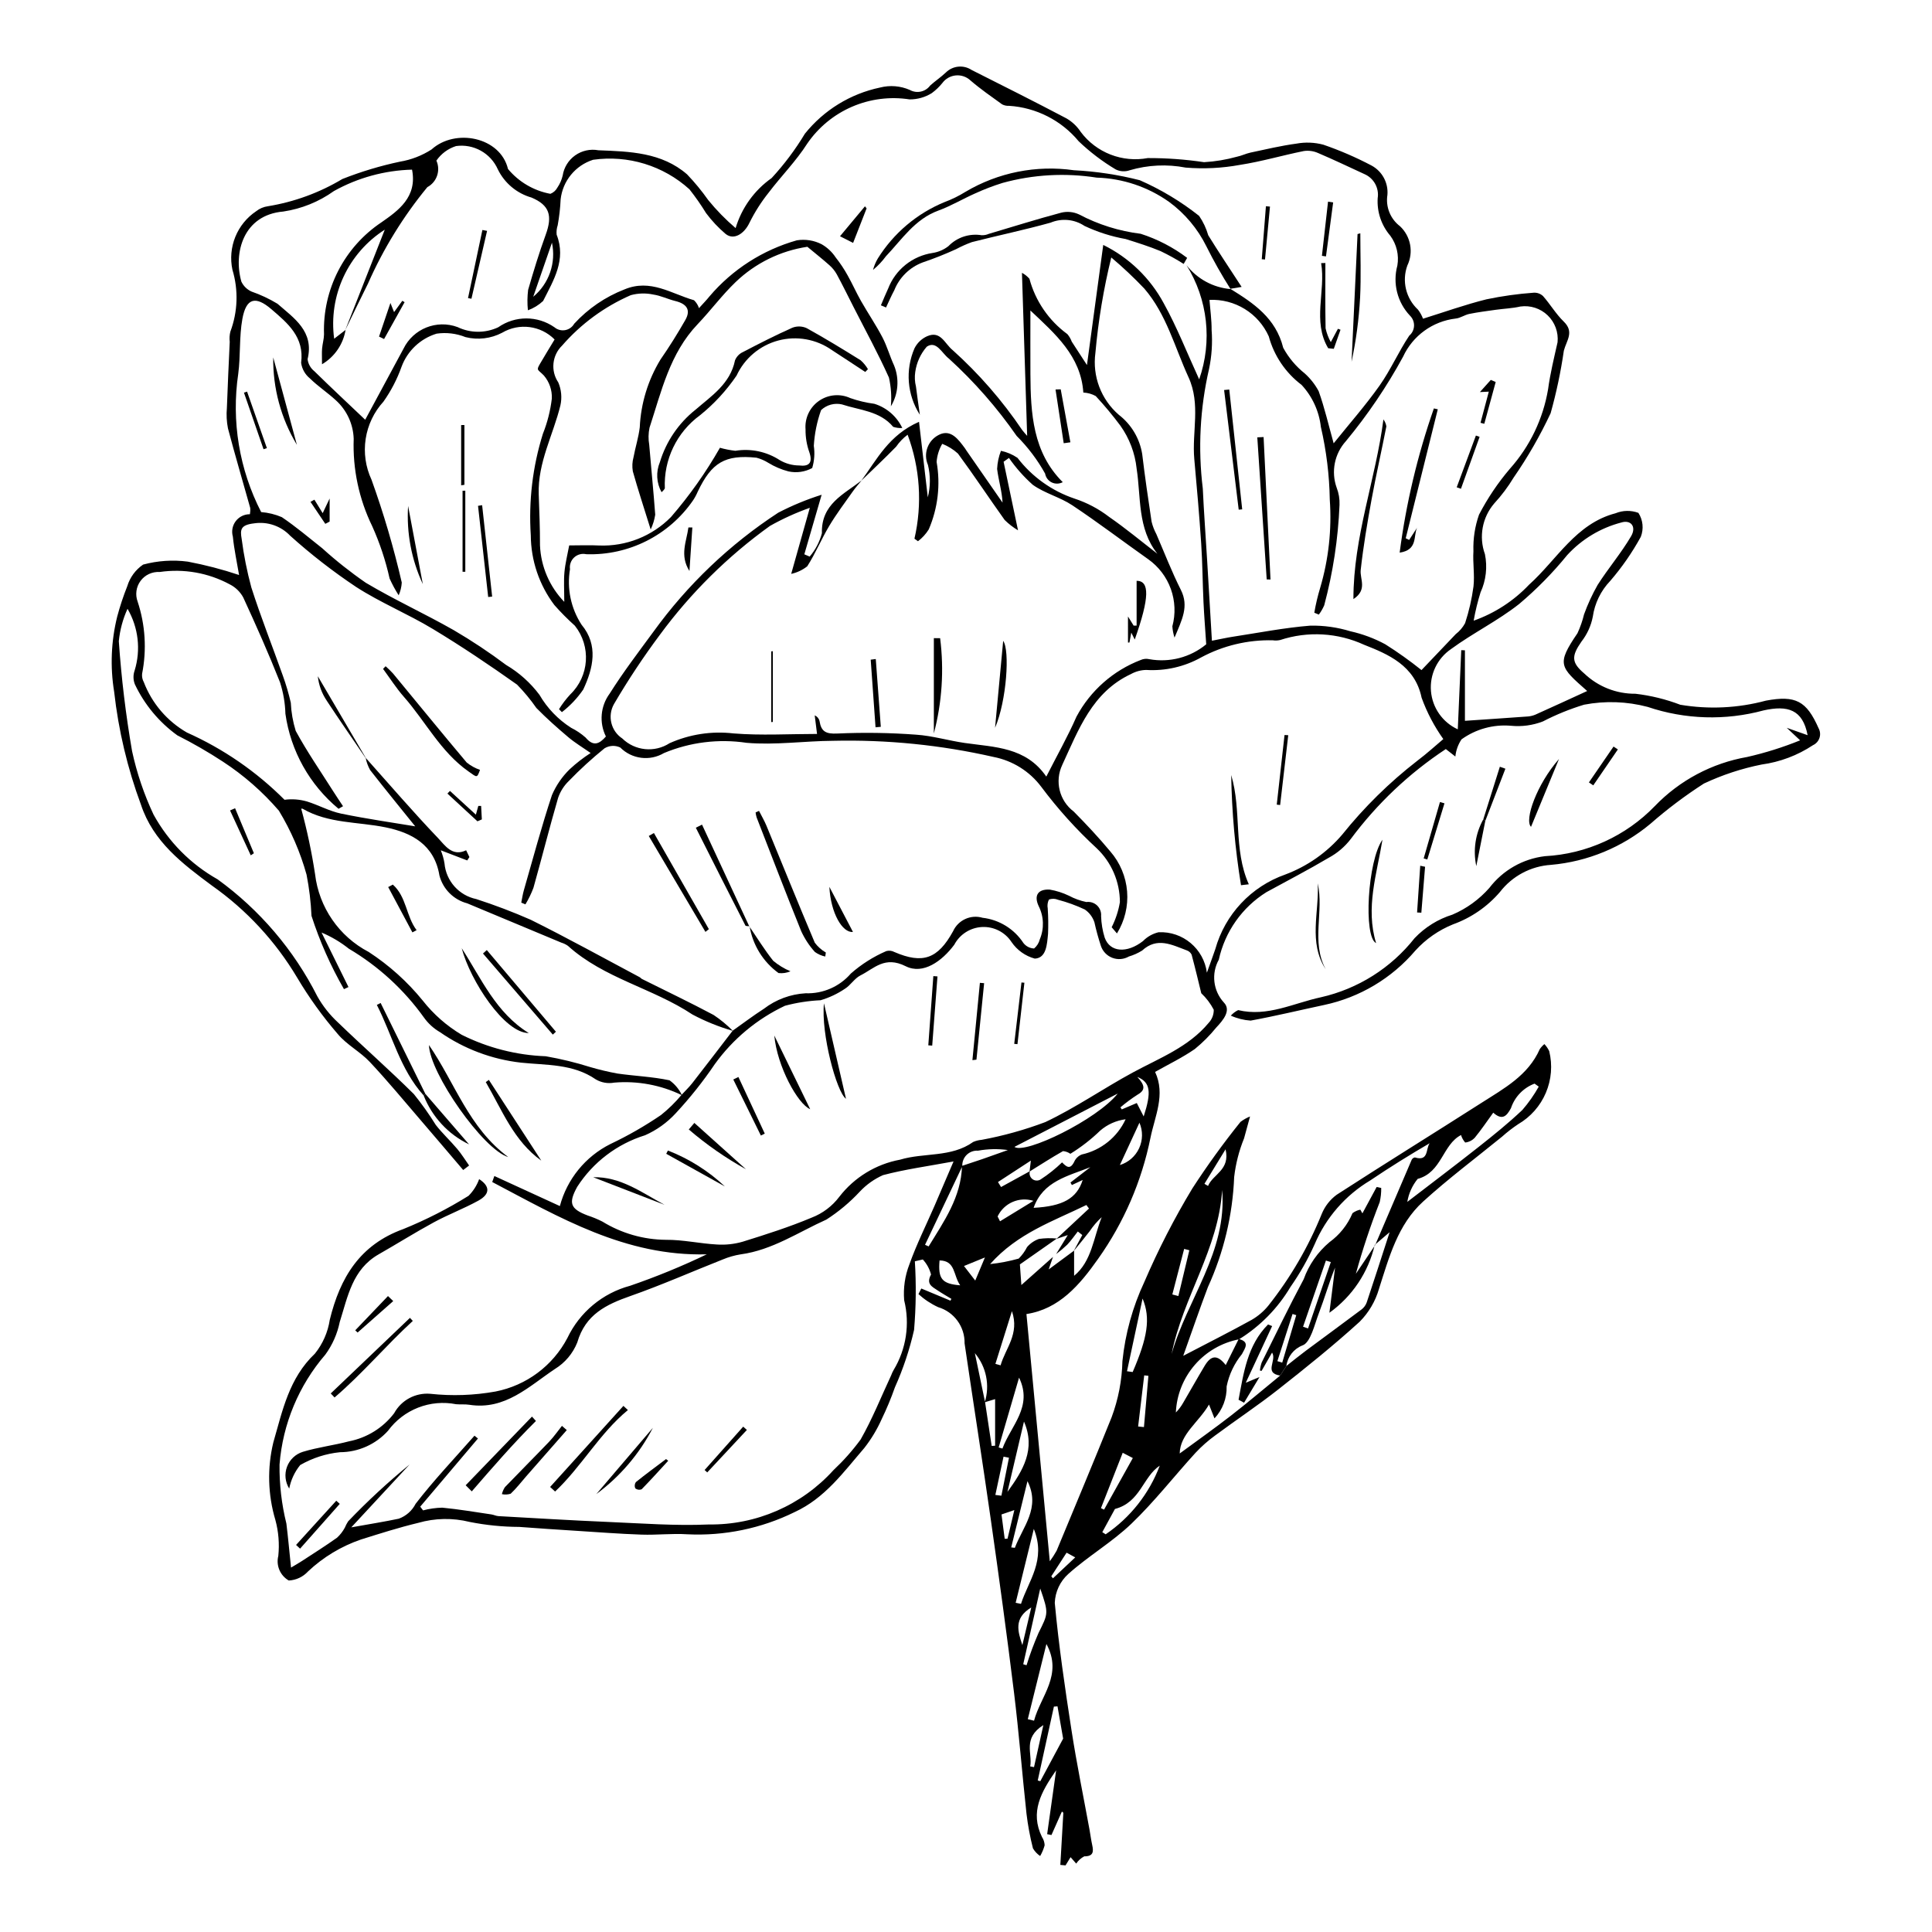 <?xml version="1.0" encoding="UTF-8"?>
<!-- The Best Svg Icon site in the world: iconSvg.co, Visit us! https://iconsvg.co -->
<svg fill="#000000" width="800px" height="800px" version="1.1" viewBox="144 144 512 512" xmlns="http://www.w3.org/2000/svg">
 <g>
  <path d="m324.71 434.24c-5.566-2.699-11.754-3.852-17.918-3.336-1.68 0.316-3.422 0.016-4.898-0.852-6.059-4.18-13.094-3.731-19.832-4.441-7.707-0.871-15.078-3.644-21.449-8.07-1.684-0.977-3.137-2.301-4.266-3.887-5.293-7.394-12.07-13.605-19.898-18.234-2.203-1.754-4.637-3.195-7.234-4.285l7.133 14.441-1.195 0.559c-3.535-6.16-6.422-12.668-8.605-19.426-0.164-3.672-0.605-7.324-1.312-10.93-1.66-5.957-4.129-11.66-7.336-16.949-4.309-5-9.297-9.367-14.82-12.98-3.898-2.551-7.934-4.879-12.09-6.977-4.832-3.488-8.703-8.141-11.25-13.527-0.465-1.176-0.484-2.481-0.059-3.668 1.68-5.473 0.996-11.395-1.887-16.34-1.238 2.711-2.019 5.613-2.309 8.582 0.672 9.77 1.844 19.5 3.516 29.148 1.254 5.797 3.164 11.434 5.688 16.805 3.949 7.191 9.832 13.137 16.984 17.164 11.152 8.086 20.211 18.719 26.426 31.008 1.445 2.57 3.285 4.898 5.453 6.902 6.629 6.41 13.574 12.496 20.121 18.992 2.106 2.606 4.051 5.34 5.816 8.184 1.746 2.242 3.859 4.191 5.695 6.371 1.152 1.367 2.098 2.91 3.133 4.375l-1.566 1.195c-3.68-4.312-7.34-8.641-11.039-12.938-4.535-5.269-8.961-10.641-13.715-15.707-2.547-2.715-6.094-4.531-8.461-7.363-4.031-4.668-7.644-9.684-10.793-14.988-5.719-9.609-13.402-17.91-22.543-24.352-7.856-5.824-15.605-11.656-18.844-21.465-3.574-9.648-5.961-19.699-7.106-29.926-1.086-6.633-0.809-13.414 0.812-19.934 0.73-2.734 1.621-5.422 2.668-8.051 0.703-2.328 2.184-4.348 4.195-5.719 3.859-1.035 7.883-1.305 11.84-0.785 4.606 0.871 9.148 2.055 13.59 3.543-0.566-3.394-1.309-6.754-1.645-10.152h0.004c-0.414-1.414-0.133-2.938 0.754-4.113 0.891-1.176 2.285-1.855 3.758-1.84 0.105-0.555 0.133-1.117 0.078-1.68-1.961-7.031-4.039-14.031-5.898-21.086-0.352-1.785-0.445-3.613-0.281-5.426 0.199-5.832 0.492-11.66 0.754-17.492v0.004c-0.105-0.906-0.051-1.824 0.168-2.711 1.973-5.262 2.168-11.027 0.543-16.41-0.617-2.914-0.348-5.945 0.77-8.707 1.121-2.762 3.043-5.125 5.516-6.785 0.902-0.719 1.984-1.176 3.129-1.328 6.969-1.137 13.66-3.586 19.719-7.215 4.953-1.957 10.062-3.496 15.273-4.598 2.973-0.496 5.812-1.594 8.352-3.223 6.305-5.699 18.223-3.324 20.27 5.148l-0.004 0.004c2.859 3.445 6.836 5.777 11.238 6.594 0.801-0.312 1.465-0.902 1.863-1.664 0.656-0.961 1.129-2.035 1.395-3.168 0.336-2.16 1.531-4.094 3.316-5.359 1.785-1.262 4.008-1.75 6.156-1.348 8.289 0.32 16.77 0.535 23.508 6.394v0.004c2.031 2.121 3.898 4.394 5.59 6.797 2.191 2.691 4.621 5.176 7.262 7.43 1.605-5.363 4.965-10.031 9.539-13.258 3.332-3.609 6.285-7.547 8.816-11.754 5.027-6.266 12.07-10.594 19.934-12.242 2.621-0.672 5.394-0.445 7.875 0.641 1.828 1.02 4.129 0.527 5.375-1.152 1.34-1.219 2.871-2.234 4.184-3.481 1.832-1.801 4.672-2.078 6.812-0.664 8.402 4.234 16.816 8.445 25.141 12.836 1.535 0.891 2.84 2.133 3.809 3.621 2.019 2.684 4.75 4.754 7.883 5.969 3.133 1.219 6.543 1.539 9.844 0.926 4.996-0.016 9.984 0.348 14.926 1.086 2.941-0.168 5.856-0.652 8.695-1.441 1.234-0.246 2.398-0.844 3.633-1.105 4.039-0.859 8.074-1.82 12.16-2.371h-0.004c2.367-0.434 4.797-0.336 7.121 0.281 4.391 1.512 8.66 3.356 12.766 5.519 2.832 1.523 4.488 4.578 4.223 7.781-0.508 3.176 0.777 6.375 3.34 8.316 2.848 2.676 3.633 6.887 1.941 10.406-1.496 4.109-0.387 8.715 2.816 11.691 0.562 0.73 1.016 1.543 1.34 2.406 5.66-1.762 11.188-3.746 16.859-5.152v0.004c4.106-0.859 8.266-1.441 12.453-1.742 0.914-0.062 1.816 0.258 2.484 0.883 1.922 2.18 3.426 4.762 5.496 6.766 2.867 2.777 0.711 5.031 0.023 7.723v0.004c-0.809 5.59-1.98 11.125-3.504 16.57-2.785 5.945-6.066 11.652-9.805 17.055-1.48 2.449-3.199 4.742-5.137 6.844-3.184 3.711-4.125 8.848-2.465 13.445 0.695 3.41 0.289 6.957-1.164 10.121-0.766 2.461-1.375 4.965-1.824 7.504 5.578-1.973 10.609-5.238 14.68-9.531 7.383-6.621 12.391-16.188 22.914-18.934 1.938-0.793 4.098-0.832 6.062-0.109 1.223 1.895 1.457 4.266 0.633 6.363-2.285 4.168-5 8.082-8.102 11.68-2.492 2.602-4.106 5.922-4.617 9.492-0.465 2.398-1.496 4.656-3.004 6.582-2.68 3.863-2.68 5.531 0.719 8.43h0.004c3.652 3.5 8.527 5.434 13.586 5.391 4.066 0.473 8.059 1.453 11.883 2.914 7.555 1.273 15.297 0.902 22.695-1.09 7.883-1.461 10.754 0.066 13.957 7.316v-0.004c0.43 0.789 0.516 1.719 0.234 2.57-0.281 0.852-0.906 1.547-1.719 1.922-4.098 2.715-8.758 4.469-13.629 5.133-5.277 1.055-10.406 2.746-15.277 5.035-4.977 3.199-9.711 6.758-14.16 10.656-7.465 6.234-16.66 10.035-26.348 10.891-5.336 0.336-10.27 2.953-13.535 7.184-3.336 3.891-7.629 6.848-12.449 8.586-3.805 1.539-7.215 3.918-9.977 6.953-6.242 7.34-14.738 12.406-24.164 14.41-6.496 1.383-12.957 2.949-19.488 4.144-1.816-0.125-3.598-0.57-5.258-1.316 0.551-0.605 1.211-1.105 1.949-1.465 7.801 1.863 14.676-1.855 21.941-3.406 9.82-2.223 18.582-7.754 24.816-15.66 2.754-2.898 6.207-5.047 10.027-6.234 3.746-1.602 7.086-4.019 9.781-7.078 3.57-4.68 8.879-7.715 14.727-8.414 11.035-0.582 21.441-5.32 29.125-13.27 6.57-6.828 15.148-11.391 24.484-13.02 4.785-1.09 9.477-2.562 14.027-4.41l-3.547-3.32 5.531 1.957c-1.297-6.82-5.281-7.992-11.676-6.566-10.105 2.742-20.801 2.418-30.719-0.934-5.5-1.453-11.258-1.652-16.844-0.582-3.758 1.141-7.406 2.625-10.898 4.43-2.703 1.047-5.613 1.441-8.496 1.152-4.652-0.398-9.297 0.879-13.09 3.606-0.902 1.359-1.465 2.922-1.629 4.547l-2.527-1.977c-9.711 6.41-18.23 14.469-25.172 23.809-1.57 2.055-3.559 3.754-5.832 4.984-5.418 3.211-11.02 6.106-16.543 9.133-6.441 4.023-10.988 10.477-12.617 17.895-2.039 3.676-1.496 8.246 1.344 11.344 2.031 2.094-0.227 4.734-2.019 6.633-1.691 2.086-3.594 3.996-5.676 5.695-3.316 2.297-6.992 4.066-10.531 6.066 2.82 6.019-0.07 11.77-1.227 17.477-2.332 11.527-7.051 22.441-13.855 32.035-4.91 6.965-10.332 13.332-19.012 14.656 2.031 21.535 4.055 42.945 6.188 65.527l-0.004-0.004c0.664-0.891 1.27-1.828 1.812-2.797 4.883-11.773 9.816-23.527 14.57-35.355 1.781-4.769 2.754-9.805 2.871-14.898 0.742-7.277 2.711-14.383 5.82-21.008 3.672-8.539 7.922-16.82 12.727-24.781 3.945-6.078 8.195-11.953 12.734-17.602 0.777-0.594 1.629-1.078 2.539-1.441-0.688 2.512-1.133 4.144-1.578 5.773v0.004c-1.336 3.281-2.219 6.727-2.629 10.25-0.398 10.086-2.766 20-6.957 29.184-2.211 5.824-4.219 11.727-6.543 18.219 6.695-3.496 12.488-6.41 18.164-9.547h-0.004c1.676-0.973 3.16-2.238 4.383-3.738 5.867-7.402 10.641-15.602 14.18-24.359 0.828-2.016 2.199-3.766 3.957-5.051 12.715-8.234 25.609-16.195 38.375-24.355 5.965-3.812 12.352-7.246 15.434-14.234v0.004c0.344-0.5 0.758-0.949 1.223-1.332 0.523 0.551 0.957 1.184 1.281 1.871 0.902 3.68 0.59 7.551-0.891 11.035-1.48 3.488-4.051 6.402-7.324 8.309-1.504 1-2.938 2.109-4.285 3.316-7.004 5.699-14.25 11.133-20.922 17.199-6.734 6.125-9.012 14.77-11.703 23.152h0.004c-0.949 3.277-2.707 6.266-5.109 8.688-6.945 6.32-14.293 12.215-21.68 18.027-5.391 4.238-11.125 8.039-16.633 12.129-1.879 1.363-3.621 2.902-5.203 4.598-5.684 6.234-10.898 12.945-16.969 18.766-5.125 4.914-11.434 8.574-16.734 13.332-2.184 1.961-3.477 4.731-3.586 7.664 1.051 11.301 2.699 22.559 4.438 33.785 1.359 8.793 3.16 17.516 4.762 26.27 0.25 1.363 0.414 2.742 0.715 4.09 0.406 1.816 0.305 3.035-2.102 3.023-0.859 0.453-1.594 1.113-2.137 1.922l-1.488-1.703-1.336 2.18-1.379-0.129 0.797-13.82-0.383-0.316-2.766 6.219-1.141-0.234c0.766-5.434 1.527-10.871 2.379-16.918-4 5.762-6.984 11.074-3.742 17.688 0.43 0.648 0.668 1.402 0.699 2.18-0.273 0.992-0.672 1.949-1.188 2.844-0.781-0.523-1.434-1.219-1.91-2.031-0.766-3.008-1.336-6.062-1.707-9.141-1.164-10.688-1.996-21.414-3.305-32.082-1.879-15.301-3.977-30.574-6.148-45.836-2.223-15.605-4.672-31.18-6.961-46.777v0.004c0.09-4.41-2.777-8.336-7.008-9.594-1.902-0.875-3.66-2.043-5.211-3.457l0.75-1.484 7.734 3.227 0.242-0.484c-1.223-0.742-2.473-1.445-3.656-2.242-1.461-0.98-3.121-1.684-1.738-4.203v0.004c-0.383-1.492-1.133-2.863-2.18-3.996l-2.109 0.484v-0.004c0.375 6.059 0.305 12.133-0.207 18.18-1.184 5.223-2.883 10.32-5.074 15.211-1.016 2.894-2.199 5.731-3.535 8.492-1.215 2.715-2.758 5.273-4.594 7.613-5.481 6.356-10.414 13.285-18.473 16.977h0.004c-8.832 4.34-18.621 6.359-28.449 5.875-4.012-0.266-8.07 0.23-12.098 0.09-5.816-0.199-11.621-0.648-17.434-1.02-5.012-0.32-10.02-0.641-15.027-1.027l0.004 0.004c-4.394-0.02-8.777-0.461-13.086-1.316-4.496-1.121-9.211-1.035-13.668 0.25-5.106 1.223-10.125 2.828-15.141 4.402l0.004-0.004c-5.238 1.793-10.027 4.684-14.055 8.48-1.316 1.438-3.148 2.297-5.094 2.391-2.281-1.309-3.414-3.977-2.769-6.527 0.324-3.188 0.066-6.406-0.773-9.496-2-6.695-2.188-13.801-0.543-20.59 2.461-8.512 4.152-16.984 11.016-23.512h0.004c2.078-2.59 3.438-5.684 3.934-8.969 2.734-11.148 7.938-19.875 19.508-24.047h-0.004c6-2.438 11.781-5.383 17.277-8.809 1.246-1.25 2.203-2.758 2.805-4.418 2.867 1.852 2.996 3.934-0.203 5.699-3.82 2.109-7.949 3.656-11.789 5.738-4.961 2.688-9.742 5.699-14.645 8.496-6.969 3.981-8.172 11.184-10.312 17.941-0.637 3.113-1.934 6.055-3.805 8.621-7.043 8.168-11.297 18.367-12.145 29.117-0.066 5.281 0.547 10.547 1.816 15.672 0.453 3.691 0.785 7.398 1.23 11.66 1.051-0.629 1.984-1.152 2.879-1.734 3.117-2.035 6.269-4.023 9.305-6.18v0.004c0.828-0.762 1.527-1.656 2.059-2.644 0.25-0.59 0.543-1.156 0.887-1.695 5.117-5.352 10.555-10.383 16.289-15.07l-15.453 16.66c4.941-0.887 8.789-1.492 12.59-2.297 1.934-0.703 3.527-2.113 4.461-3.949 4.844-6.289 10.348-12.07 15.598-18.047l0.918 0.746-15.297 18.059 0.754 0.988v0.004c1.664-0.445 3.375-0.688 5.094-0.723 4.356 0.414 8.68 1.156 13.012 1.793 0.633 0.094 1.242 0.414 1.871 0.449 9.719 0.543 19.441 1.137 29.164 1.547 8.84 0.371 17.715 1.059 26.531 0.668l0.004-0.004c12.582 0.184 24.637-5.062 33.078-14.395 2.644-2.481 5.055-5.195 7.199-8.117 3.102-5.441 5.438-11.316 8.094-17.012 0.176-0.488 0.395-0.957 0.652-1.406 3.348-5.551 4.352-12.203 2.793-18.492-0.266-3.227 0.207-6.473 1.379-9.488 1.898-5.324 4.445-10.414 6.703-15.613 1.539-3.543 3.043-7.098 5.004-11.68-6.824 1.266-12.855 2.082-18.691 3.625-2.316 1.027-4.402 2.512-6.137 4.359-2.629 2.832-5.606 5.324-8.859 7.414-7.426 3.336-14.34 8.082-22.688 9.219v-0.004c-1.641 0.262-3.242 0.719-4.777 1.359-8.145 3.215-16.168 6.769-24.422 9.668-6.488 2.277-11.98 4.898-14.141 12.324v0.004c-1.168 2.922-3.246 5.387-5.93 7.035-6.891 4.598-13.184 10.965-22.676 9.48-1.148-0.18-2.344-0.039-3.508-0.148h-0.004c-3.363-0.66-6.848-0.352-10.043 0.898-3.195 1.246-5.969 3.375-7.996 6.141-3.246 3.602-7.863 5.664-12.711 5.68-3.719 0.371-7.316 1.531-10.555 3.398-1.473 1.809-2.473 3.953-2.914 6.242-1.078-1.727-1.297-3.856-0.59-5.766 0.711-1.91 2.266-3.379 4.215-3.981 3.992-1.211 8.191-1.715 12.23-2.781 4.758-0.934 9.008-3.578 11.945-7.434 1.887-3.465 5.641-5.488 9.574-5.16 5.769 0.625 11.602 0.422 17.312-0.605 8.16-1.602 15.152-6.809 19.023-14.164 3.246-6.832 9.324-11.902 16.633-13.859 6.926-2.379 13.707-5.16 20.309-8.332-21.562 0.578-39.027-9.777-56.852-19.164l0.566-1.59 17.355 7.965 0.004 0.004c1.898-7.141 6.769-13.121 13.375-16.434 4.668-2.211 9.152-4.781 13.418-7.691 2-1.594 3.828-3.387 5.461-5.352 0.945-1.031 1.973-2 2.832-3.098 3.602-4.613 7.148-9.27 10.715-13.91 2.75-1.945 5.441-3.988 8.273-5.809 3.191-2.445 7.047-3.875 11.059-4.102 4.582 0.164 8.988-1.758 11.98-5.227 2.801-2.465 5.977-4.477 9.402-5.953 0.719-0.195 1.48-0.109 2.133 0.246 7.484 3.223 11.512 1.871 15.57-5.531 1.359-2.957 4.684-4.465 7.801-3.543 4.426 0.512 8.391 2.961 10.828 6.688 0.684 0.879 1.719 1.41 2.828 1.453 0.75-0.625 1.277-1.473 1.512-2.422 1.203-2.848 1.09-6.082-0.312-8.84-1.289-2.801-0.176-4.519 2.961-4.344h-0.004c1.754 0.301 3.457 0.844 5.059 1.613 1.453 0.777 3.012 1.344 4.629 1.68 1.039-0.145 2.09 0.191 2.852 0.914 0.762 0.727 1.152 1.758 1.059 2.809 0.059 1.938 0.379 3.856 0.953 5.707 1.398 3.926 5.902 4.219 10.152 0.918 1.125-1.156 2.559-1.965 4.125-2.34 6.41-0.305 11.98 4.356 12.809 10.719 0.91-2.543 1.59-4.375 2.223-6.227v-0.004c2.586-9.227 9.512-16.613 18.559-19.789 5.84-2.188 11.031-5.828 15.078-10.574 5.828-7.269 12.496-13.824 19.859-19.535 2.633-1.98 5.07-4.215 6.934-5.781-2.402-3.375-4.34-7.062-5.754-10.961-1.77-8.578-8.969-11.559-15.199-14.016v0.004c-6.996-3.227-14.957-3.684-22.277-1.281-0.637 0.148-1.297 0.176-1.941 0.078-6.621-0.164-13.176 1.398-19.008 4.535-4.438 2.481-9.496 3.633-14.57 3.32-1.406 0.027-2.781 0.402-4.012 1.082-10.312 4.812-13.891 14.727-18.23 24.098h0.004c-2.047 4.316-0.773 9.477 3.043 12.348 3.371 3.406 6.656 6.918 9.719 10.602 2.562 2.961 4.113 6.66 4.426 10.566 0.312 3.902-0.629 7.801-2.691 11.133l-1.398-1.645c1.059-2.094 1.793-4.336 2.18-6.648-0.008-5.402-2.231-10.566-6.152-14.281-5.383-4.961-10.297-10.41-14.68-16.273-3.082-4.117-7.582-6.938-12.629-7.922-13.953-3.18-28.246-4.617-42.555-4.285-7.644 0.055-15.352 1.188-22.918 0.535h0.004c-7.414-1.109-14.988-0.172-21.902 2.715-3.742 2.215-8.512 1.609-11.578-1.473-1.34-0.637-2.91-0.555-4.176 0.219-3.324 2.691-6.481 5.578-9.453 8.652-1.293 1.246-2.269 2.789-2.848 4.492-2.297 7.914-4.305 15.91-6.535 23.84-0.574 1.516-1.281 2.981-2.121 4.367l-1.102-0.465c0.227-1.094 0.379-2.203 0.688-3.273 2.426-8.422 4.688-16.902 7.441-25.215v0.004c1.102-2.574 2.703-4.906 4.707-6.859 1.719-1.598 3.574-3.035 5.547-4.305-2.164-1.516-4.168-2.711-5.922-4.195-2.914-2.465-5.781-5.008-8.453-7.734-1.531-2.203-3.246-4.277-5.125-6.195-7.277-5.156-14.691-10.148-22.328-14.754-6.609-3.988-13.855-6.953-20.328-11.133-6.141-4.098-11.977-8.629-17.465-13.566-2.453-2.586-6.016-3.812-9.539-3.285-3.586 0.422-3.766 1.609-3.316 4.148v0.004c0.562 4.324 1.418 8.605 2.555 12.816 2.516 7.871 5.574 15.566 8.34 23.359 0.852 2.356 1.562 4.758 2.121 7.199 0.117 2.539 0.555 5.047 1.305 7.473 2.977 5.496 6.555 10.664 9.906 15.957 0.855 1.352 1.754 2.672 2.633 4.008l-1.184 0.684c-7.668-6.348-12.695-15.328-14.086-25.184-0.078-2.832-0.559-5.641-1.43-8.34-3.008-7.602-6.332-15.082-9.754-22.508-0.812-1.484-2.059-2.688-3.57-3.449-5.68-3.062-12.195-4.211-18.582-3.273-1.969-0.121-3.871 0.762-5.047 2.348-1.176 1.59-1.469 3.664-0.773 5.516 2.031 6.164 2.438 12.746 1.176 19.113-0.078 0.766 0.082 1.535 0.453 2.207 2.16 5.637 6.195 10.352 11.426 13.359 9.641 4.309 18.41 10.348 25.867 17.82 1.988-0.262 4.008-0.109 5.934 0.445 3.066 0.945 5.961 2.582 9.074 3.223 6.957 1.434 14.004 2.43 19.629 3.371-3.312-4.113-7.695-9.477-11.961-14.93v-0.004c-0.543-0.98-0.934-2.039-1.156-3.137l0.035-0.031c6.352 7.106 12.562 14.344 19.145 21.227 1.793 1.875 3.742 5.016 7.43 3.215l0.867 1.801-0.578 0.895-7.012-2.688h0.004c0.457 1.113 0.789 2.273 0.98 3.461 0.414 4.664 3.836 8.508 8.422 9.465 4.894 1.582 9.703 3.41 14.414 5.477 9.746 4.832 19.273 10.117 28.883 15.223 0.227 0.121 0.387 0.363 0.617 0.477 6.336 3.164 12.734 6.211 18.984 9.539 1.84 1.223 3.551 2.637 5.102 4.211-3.703-1.066-7.289-2.516-10.695-4.324-10.512-6.992-23.434-9.555-33.004-18.199-0.531-0.375-1.117-0.664-1.742-0.852-8.316-3.477-16.637-6.953-24.957-10.422-3.598-0.945-6.41-3.754-7.359-7.352-1.344-8.227-7.406-11.367-14.234-12.777-7.371-1.523-15.18-0.969-22.023-4.938-0.219-0.125-0.691 0.18-0.355 0.082v-0.004c1.543 5.68 2.762 11.441 3.648 17.258 1.039 8.801 6.363 16.52 14.219 20.621 5.41 3.523 10.238 7.867 14.312 12.875 2.856 3.633 6.352 6.707 10.32 9.07 6.934 3.469 14.535 5.41 22.285 5.691 4.012 0.699 7.973 1.664 11.855 2.887 2.328 0.68 4.688 1.238 7.074 1.684 4.617 0.668 9.328 0.836 13.875 1.805l-0.004-0.004c1.422 1.016 2.555 2.379 3.293 3.957zm80.336 81.293 1.758 11.652 0.91-0.055v-12.348c-0.805 0.246-1.777 0.543-2.738 0.828 1.395-4.5 0.406-9.402-2.629-13.012 0.902 4.312 1.801 8.621 2.699 12.934zm11.891-61.156c-0.242 0.758 0.016 1.59 0.645 2.082 0.629 0.492 1.5 0.539 2.176 0.117 2.043-1.324 3.949-2.84 5.699-4.531 1.109 1.133 2.121 2.051 3.203-0.129v0.004c0.383-0.906 1.121-1.621 2.039-1.973 5.109-1.125 9.402-4.578 11.598-9.328-2.488 0.32-4.824 1.363-6.727 3-2.406 2.328-5.062 4.391-7.914 6.148-0.574-0.402-1.246-0.648-1.945-0.711-3.012 1.707-5.93 3.59-8.875 5.414l0.355-2.902-8.719 5.684 0.816 1.324zm11.711 21.047v6.676c4.691-3.824 5.129-10.102 7.32-15.543h0.004c-1.219 1.113-2.293 2.367-3.207 3.742-1.363 1.777-2.809 3.492-4.219 5.238l2.273-4.238-1.188-0.941c-0.93 1.176-1.789 2.426-2.816 3.512v-0.004c-0.93 0.887-1.91 1.715-2.938 2.484l3.094-5.043-3 1.012c2.875-2.68 5.746-5.363 8.621-8.043l-0.691-0.938c-8.781 4.293-18.246 7.469-25.512 15.66v-0.004c2.562-0.273 5.102-0.758 7.582-1.457 0.891-0.895 1.637-1.926 2.211-3.051 0.84-0.98 1.922-1.723 3.137-2.156 1.574-0.223 3.168-0.258 4.75-0.105l-9.789 6.856 0.391 5.465 8.379-7.453-1.141 3.316zm-29.707-22.453c1.773-0.59 3.551-1.164 5.316-1.773 2.285-0.793 4.562-1.613 6.84-2.422-2.637-0.367-5.309-0.309-7.926 0.168-1.121-0.078-2.215 0.336-3.012 1.125-0.793 0.793-1.207 1.891-1.137 3.008l-9.879 20.809 0.957 0.426c4.059-6.633 8.617-13.055 8.84-21.34zm109.38 20.934 0.105 0.066c3.223-7.543 6.449-15.082 9.684-22.617h-0.004c0.172-0.332 0.488-0.562 0.855-0.621 3.727 1.121 2.828-2.301 3.922-3.773-5.371 3.137-10.617 6.402-15.734 9.852v0.004c-6.59 3.93-11.758 9.855-14.75 16.918-1.781 3.977-3.934 7.773-6.426 11.34-3.359 5.644-8.027 10.395-13.609 13.852-4.566 0.883-8.703 3.273-11.738 6.793-3.039 3.519-4.805 7.961-5.012 12.605 0.777-0.785 1.441-1.672 1.977-2.637 1.895-3.238 3.727-6.512 5.656-9.73 1.707-2.844 3.363-3.012 5.586-0.207l3.438-6.91c3.019 0.758 1.676 2.426 0.855 4.012-2.027 2.481-3.418 5.414-4.055 8.551 0.086 3.141-1.07 6.191-3.219 8.484l-1.453-3.668c-2.758 4.738-7.668 7.832-7.766 12.969 4.406-3.242 9.062-6.527 13.562-10.016 4.434-3.438 8.711-7.082 13.059-10.633l1.652-2.543c1.711-1.344 3.394-2.727 5.137-4.023 4.918-3.66 9.879-7.269 14.781-10.953 0.625-0.477 1.098-1.121 1.367-1.855 1.938-5.785 3.797-11.594 6.074-18.617zm-38.281-253.37c6.188 3.832 12.043 7.719 14.023 15.625 1.43 2.637 3.383 4.961 5.731 6.824 1.48 1.34 2.723 2.922 3.664 4.68 1.57 4.394 2.621 8.977 3.973 13.82 4.168-5.188 8.449-10.043 12.168-15.301 2.953-4.176 5.023-8.969 7.867-13.23l0.004-0.004c0.766-0.648 1.223-1.586 1.262-2.59 0.043-1-0.34-1.973-1.051-2.68-3.371-3.543-4.648-8.586-3.367-13.305 0.477-2.777-0.195-5.629-1.867-7.898-2.367-2.754-3.57-6.324-3.348-9.949 0.426-2.664-1-5.281-3.469-6.371-4.102-1.887-8.176-3.84-12.328-5.606h-0.004c-1.176-0.527-2.481-0.711-3.758-0.527-5.672 1.141-11.25 2.797-16.957 3.676h0.004c-4.742 0.871-9.574 1.109-14.375 0.715-4.918-0.949-9.992-0.711-14.801 0.699-1.223 0.441-2.578 0.363-3.742-0.215-3.543-2.113-6.832-4.617-9.812-7.465-4.598-5.543-11.281-8.938-18.469-9.391-0.625 0.039-1.246-0.094-1.805-0.379-2.844-2.055-5.742-4.055-8.395-6.34-1.043-0.98-2.457-1.469-3.883-1.336-1.426 0.129-2.727 0.863-3.574 2.019-0.816 1.008-1.758 1.91-2.805 2.676-1.762 1.098-3.797 1.672-5.871 1.66-5.164-0.805-10.453-0.133-15.25 1.938-4.801 2.07-8.914 5.457-11.871 9.766-2.953 4.641-6.918 8.625-10.258 13.035-1.953 2.449-3.641 5.102-5.035 7.906-1.383 2.969-4.156 4.75-6.324 3.023h-0.004c-1.934-1.641-3.68-3.5-5.199-5.535-1.344-2.188-2.812-4.293-4.402-6.305-6.926-6.277-16.285-9.148-25.539-7.828-4.68 1.492-8.047 5.594-8.598 10.477-0.105 2.309-0.367 4.606-0.781 6.879-0.27 0.805-0.363 1.656-0.277 2.5 2.59 6.641-0.82 12.07-3.586 17.555l0.004 0.004c-1.164 1.09-2.535 1.934-4.035 2.473-0.184-1.797-0.164-3.606 0.055-5.398 1.422-4.926 2.918-9.844 4.672-14.656 1.836-5.035 0.988-7.801-3.754-9.812v-0.004c-3.91-1.109-7.164-3.832-8.945-7.484-1.902-4.297-6.422-6.812-11.074-6.168-2.117 0.672-3.945 2.027-5.207 3.856 1.172 2.613 0.125 5.684-2.398 7.031-6.383 7.762-11.676 16.355-15.727 25.551-2.059 4.106-4.027 8.25-6.043 12.379 3.574-9.082 7.144-18.164 10.488-26.656-4.762 3.035-8.551 7.371-10.93 12.492-2.375 5.117-3.234 10.812-2.481 16.406l3.019-2.336c-0.625 3.809-2.914 7.144-6.242 9.102 0-1.973-0.07-3.062 0.02-4.141 0.105-1.277 0.5-2.543 0.516-3.816h-0.004c-0.398-11.867 5.371-23.098 15.25-29.68 4.363-3.043 9.523-6.66 8.078-13.941-7.258 0.195-14.363 2.141-20.707 5.676-3.977 2.844-8.574 4.703-13.41 5.426-10.59 0.898-13.27 10.934-11.117 18.562l-0.004-0.004c0.551 1.172 1.5 2.106 2.676 2.641 2.41 0.836 4.723 1.922 6.902 3.242 4.367 3.82 9.77 7.297 7.981 14.68h-0.004c0.152 1.258 0.793 2.402 1.785 3.188 4.387 4.309 8.887 8.504 13.484 12.871 3.164-5.867 6.641-12.34 10.137-18.805 2.594-5.316 8.789-7.805 14.34-5.754 3.398 1.637 7.356 1.656 10.77 0.055 4.477-3.129 10.434-3.129 14.914 0 0.785 0.66 1.824 0.938 2.836 0.754 1.008-0.184 1.887-0.805 2.391-1.695 3.68-4.012 8.234-7.117 13.305-9.09 6.91-2.906 12.441 1.145 18.449 2.859v0.004c0.605 0.578 1.059 1.297 1.316 2.094 1.07-1.191 1.984-2.117 2.789-3.125 6.07-7.137 14.125-12.301 23.141-14.848 2.242-0.359 4.543 0 6.562 1.031 1.504 0.859 2.781 2.059 3.731 3.5 1.188 1.496 2.25 3.09 3.172 4.762 1.258 2.219 2.281 4.57 3.543 6.785 1.84 3.231 3.938 6.32 5.664 9.609 1.25 2.383 1.965 5.035 3.102 7.484 1.441 3.543 1.125 7.555-0.852 10.828 0.227-2.551 0.055-5.121-0.512-7.621-2.84-6.336-6.188-12.441-9.34-18.633-1.492-2.93-2.938-5.879-4.5-8.77h-0.004c-0.504-0.898-1.156-1.699-1.93-2.375-1.691-1.516-3.481-2.922-5.844-4.887h-0.004c-7.148 1.07-13.789 4.336-19.004 9.344-3.609 3.461-6.613 7.543-10.074 11.172-7.363 7.719-9.598 17.789-12.75 27.43-0.312 1.492-0.34 3.027-0.078 4.527 0.508 6.18 1.141 12.348 1.59 18.531-0.211 1.355-0.617 2.672-1.203 3.91-1.883-6.055-3.418-10.711-4.738-15.43h0.004c-0.211-1.238-0.148-2.504 0.184-3.711 0.492-2.656 1.34-5.258 1.656-7.926v-0.004c0.293-6.344 2.18-12.516 5.481-17.945 2.352-3.387 4.543-6.902 6.59-10.484 1.59-2.789 0.238-4.328-2.625-5.035-1.98-0.488-3.875-1.438-5.871-1.723l-0.004-0.004c-1.969-0.418-4.012-0.363-5.953 0.168-6.984 3.047-13.203 7.613-18.203 13.367-2.66 2.578-3.082 6.695-1.004 9.758 0.816 1.918 1.012 4.047 0.559 6.082-1.914 7.848-6.027 15.148-5.746 23.547 0.152 4.516 0.348 9.031 0.336 13.547 0.234 5.613 2.527 10.941 6.434 14.977 0-3.242-0.168-5.578 0.047-7.883 0.219-2.356 0.816-4.68 1.258-7.074 2.992 0 5.461-0.113 7.918 0.02h0.004c7.125 0.285 14.043-2.453 19.047-7.539 4.914-5.68 9.262-11.832 12.98-18.359 1.336 0.379 2.703 0.648 4.082 0.801 4.098-0.668 8.293 0.215 11.773 2.477 1.562 0.922 3.344 1.41 5.16 1.414 2.574 0.316 3.621-0.672 2.695-3.453v-0.004c-0.703-1.953-1.051-4.019-1.023-6.098-0.246-2.973 1.109-5.852 3.551-7.559 2.445-1.707 5.609-1.988 8.316-0.742 2.07 0.723 4.211 1.23 6.387 1.516 3.25 1.016 5.926 3.34 7.387 6.414-0.816 0.047-1.637-0.062-2.414-0.312-3.527-4.227-8.898-4.394-13.559-5.938v-0.004c-1.988-0.457-4.07 0.109-5.551 1.508-1.086 3.047-1.734 6.234-1.926 9.465 0.293 1.969 0.145 3.981-0.426 5.887-1.93 1.043-4.168 1.355-6.309 0.887-1.871-0.492-3.66-1.254-5.312-2.262-0.977-0.613-2.039-1.074-3.156-1.367-8.316-0.844-11.863 1.258-15.543 8.973v-0.004c-0.352 0.832-0.777 1.625-1.277 2.371-6.387 9.254-17.043 14.617-28.277 14.238-1.141-0.262-2.34 0.055-3.203 0.848-0.863 0.797-1.281 1.965-1.113 3.125-0.859 5.117 0.238 10.367 3.07 14.715 4.516 5.414 3.086 11.539 0.441 17.176-1.559 2.281-3.469 4.301-5.656 5.988l-0.766-0.781v-0.004c0.867-1.395 1.871-2.707 2.988-3.914 5.043-4.848 5.566-12.734 1.215-18.207-1.914-1.719-3.727-3.543-5.426-5.469-4.023-5.328-6.215-11.812-6.254-18.484-0.602-9.094 0.488-18.223 3.211-26.918 1.191-2.988 1.984-6.121 2.363-9.312 0.102-2.227-0.648-4.406-2.094-6.106-1.625-1.691-2.109-1.277-1.039-3.121 1.262-2.176 2.586-4.32 3.867-6.445-3.668-3.703-9.387-4.445-13.879-1.797-2.988 1.574-6.457 1.992-9.734 1.168-2.426-0.973-5.066-1.289-7.656-0.914-4.297 1.312-7.734 4.559-9.289 8.773-1.168 3.285-2.781 6.391-4.793 9.238-2.512 2.75-4.152 6.188-4.715 9.871-0.566 3.684-0.023 7.453 1.551 10.832 3.211 8.914 5.887 18.016 8.016 27.25-0.074 1.164-0.352 2.309-0.82 3.375-0.91-1.426-1.715-2.918-2.41-4.461-1.055-4.758-2.598-9.395-4.598-13.84-3.512-7.203-5.199-15.16-4.914-23.168-0.125-3.93-1.852-7.633-4.777-10.258-2.188-2.012-4.711-3.672-6.824-5.75-1.273-1.031-2.109-2.508-2.332-4.133 0.898-6.82-3.547-10.488-7.879-14.207-4.227-3.625-6.684-2.945-7.688 2.559-0.867 4.758-0.461 9.73-1.094 14.547-1.855 12.555 0.27 25.375 6.074 36.656 1.887 0.148 3.734 0.602 5.477 1.344 3.719 2.523 7.18 5.438 10.707 8.242 3.644 3.305 7.508 6.363 11.559 9.156 7.574 4.508 15.633 8.188 23.297 12.551 4.797 2.809 9.43 5.887 13.875 9.223 3.441 2.027 6.445 4.719 8.84 7.918 2.059 3.539 4.938 6.535 8.391 8.734 1.387 0.688 2.68 1.555 3.836 2.586 2.09 2.5 3.684 1.656 5.375-0.285-1.824-3.672-1.441-8.055 0.992-11.355 3.578-5.68 7.668-11.047 11.648-16.465 8.992-12.43 20.188-23.102 33.031-31.488 3.688-1.914 7.539-3.508 11.504-4.754-1.801 6.188-3.195 10.984-4.59 15.785l1.418 0.602 0.004-0.004c1.531-1.797 2.637-3.914 3.238-6.195-0.223-7.727 5.793-10.289 10.535-13.996-0.777 0.961-1.613 1.887-2.324 2.894-2.133 3.031-4.375 6-6.273 9.176-2.082 3.484-3.644 7.285-5.824 10.699-1.246 0.984-2.699 1.672-4.254 2.008 1.691-5.996 3.148-11.172 4.934-17.508-3.66 1.297-7.199 2.902-10.578 4.809-11.156 8.02-20.984 17.742-29.129 28.805-4.41 5.906-8.484 12.059-12.207 18.418-1.754 3.141-0.789 7.106 2.207 9.09 3.375 3.301 8.586 3.82 12.547 1.254 5.301-2.363 11.141-3.262 16.906-2.59 7.316 0.594 14.719 0.141 22.168 0.141l-0.617-4.926c0.641 0.273 1.113 0.832 1.273 1.508 0.453 2.801 1.695 3.469 4.75 3.305v0.004c6.949-0.316 13.91-0.211 20.844 0.305 4.344 0.289 8.605 1.582 12.938 2.203 7.867 1.129 16.16 1.043 21.57 8.906 2.832-5.582 5.695-10.621 8.004-15.902v0.004c3.695-6.894 9.746-12.223 17.051-15.016 0.699-0.309 1.484-0.379 2.227-0.203 5.367 0.973 10.891-0.469 15.098-3.941-0.258-3.938-0.551-7.543-0.723-11.156-0.242-5.176-0.266-10.367-0.609-15.535-0.496-7.469-1.148-14.926-1.828-22.379-0.66-7.219 1.75-14.551-1.539-21.715-3.652-7.961-5.84-16.664-11.691-23.465v-0.004c-2.769-2.914-5.699-5.672-8.773-8.262-2.039 8.316-3.445 16.777-4.207 25.305-0.832 6.168 1.508 12.336 6.219 16.402 3.301 2.547 5.512 6.254 6.18 10.367 0.719 6.012 1.594 12.004 2.5 17.988h0.004c0.277 1.129 0.695 2.219 1.246 3.242 2.137 4.941 4.082 9.98 6.496 14.785 2.199 4.371 0.316 7.887-1.676 12.656-0.312-0.973-0.508-1.977-0.574-2.996 0.883-3.262 0.738-6.715-0.402-9.895-1.145-3.18-3.238-5.93-5.996-7.883-6.719-4.746-13.27-9.738-20.117-14.293-3.254-2.164-7.301-3.16-10.465-5.422v0.004c-2.379-2.121-4.5-4.516-6.324-7.129l-1.418 1.012c1.195 5.68 2.391 11.359 3.82 18.164l0.004 0.004c-1.285-0.766-2.477-1.684-3.539-2.734-4.172-5.836-8.125-11.832-12.383-17.602v-0.004c-1.219-1.105-2.633-1.98-4.164-2.582-0.852 1.465-1.363 3.102-1.492 4.789 1.066 6.039 0.344 12.254-2.078 17.887-0.754 1.211-1.719 2.273-2.856 3.137l-0.941-0.676h0.004c2.113-9.164 1.48-18.742-1.812-27.547-1.18 0.883-2.207 1.953-3.043 3.168-3 3.078-6.141 6.019-9.227 9.016 4.106-5.586 7.273-12.082 15.293-15.605 0.832 7.148 1.578 13.57 2.324 19.996h0.004c0.715-2.812 0.727-5.754 0.039-8.57-1.312-3.016-0.027-6.531 2.922-7.988 3.16-1.586 5.144 1.242 6.879 3.57 0.156 0.207 0.277 0.441 0.426 0.652 3.18 4.586 6.359 9.172 9.543 13.754-0.152-3.035-1.078-5.953-1.441-8.938v0.008c0.078-1.645 0.418-3.266 1.016-4.797 1.566 0.324 3.059 0.957 4.383 1.859 3.852 5.023 9.117 8.781 15.113 10.801 3.312 1.086 6.414 2.727 9.176 4.852 4.41 3.051 8.543 6.496 12.793 9.773-5.348-6.731-4.32-15.035-5.512-22.59h0.004c-0.434-4.094-1.918-8.008-4.305-11.363-2.039-2.731-4.219-5.348-6.535-7.848-1.008-0.559-2.133-0.871-3.285-0.926-0.648-9.699-7.473-15.551-14.027-21.75 0 5.66-0.023 11.258 0.004 16.852 0.059 10.445 0.625 20.738 8.574 28.648v-0.004c-0.906 0.492-1.992 0.52-2.922 0.07-0.93-0.453-1.582-1.32-1.758-2.34-2.035-3.66-4.57-7.016-7.535-9.977-5.195-7.481-11.219-14.355-17.953-20.488-1.879-1.418-3.289-4.879-5.871-3.168l0.004-0.004c-1.652 1.891-2.711 4.223-3.059 6.707-0.191 1.285-0.129 2.598 0.188 3.859 0.305 2.496 0.684 4.981 1.031 7.469h-0.004c-3.371-5.266-3.902-11.863-1.414-17.602 0.707-1.406 1.871-2.527 3.301-3.18 3.641-1.613 4.672 1.926 6.793 3.648v-0.004c6.988 6.281 13.18 13.395 18.438 21.184 0.453 0.605 0.98 1.156 1.324 1.559-0.453-14.219-0.902-28.363-1.379-43.207h0.004c0.75 0.398 1.422 0.93 1.977 1.57 1.582 5.894 5.129 11.07 10.055 14.672 0.504 0.594 0.895 1.27 1.164 2 1.121 1.758 2.269 3.5 4.027 6.195l4.316-31.836v0.004c6.832 3.363 12.441 8.777 16.043 15.484 3.508 6.324 6.16 13.125 9.383 20.145h-0.004c3.527-10.074 2.293-21.203-3.356-30.258 2.84 3.648 7.078 5.945 11.688 6.332zm-7.691 186.68c-0.68-2.773-1.562-6.516-2.559-10.23-0.266-0.539-0.734-0.945-1.301-1.133-3.926-1.453-7.828-3.609-11.812 0.051-1.098 0.684-2.281 1.215-3.523 1.582-1.328 0.766-2.926 0.895-4.359 0.352-1.434-0.539-2.547-1.695-3.039-3.144-0.68-2.066-1.258-4.164-1.727-6.285-0.457-1.379-1.352-2.566-2.551-3.387-2.285-1.074-4.66-1.938-7.102-2.578-0.766-0.328-1.629-0.344-2.406-0.039-0.355 0.727-0.461 1.551-0.309 2.344 0.148 2.242 0.176 4.492 0.082 6.738-0.273 2.656-0.383 6.41-3.508 6.555h-0.004c-2.512-0.684-4.695-2.242-6.164-4.391-1.707-2.613-4.668-4.129-7.785-3.984s-5.926 1.93-7.383 4.688c-3.231 4.344-8.262 8.023-12.879 5.703-5.586-2.805-8.324 0.602-12 2.441-1.566 0.785-2.59 2.594-4.113 3.539-1.98 1.336-4.152 2.359-6.441 3.035-3.191 0.148-6.359 0.637-9.445 1.465-7.398 3.496-13.785 8.809-18.57 15.445-3.125 4.617-6.602 8.988-10.398 13.07-2.273 2.465-5.027 4.441-8.094 5.797-7.418 2.301-13.785 7.141-17.988 13.668-2.359 4.297-1.891 5.824 2.754 7.594 1.344 0.438 2.652 0.98 3.914 1.617 5.074 3.121 10.902 4.793 16.859 4.836 4.488-0.039 8.98 0.996 13.484 1.242 2.316 0.152 4.641-0.102 6.867-0.75 6.156-1.914 12.328-3.883 18.266-6.375 2.902-1.121 5.434-3.031 7.309-5.516 3.977-5.152 9.715-8.656 16.113-9.84 6.344-1.922 13.52-0.516 19.375-4.695 0.715-0.309 1.473-0.5 2.246-0.562 5.75-1.066 11.391-2.637 16.859-4.699 8.008-3.781 15.371-8.91 23.184-13.141 7.086-3.84 14.766-6.719 20.109-13.156h-0.004c0.895-0.938 1.379-2.191 1.352-3.484-0.852-1.633-1.969-3.109-3.309-4.371zm58.363-85.637c3.144-3.301 6.121-6.406 9.074-9.527 1.02-0.785 1.859-1.773 2.477-2.902 1.039-3.172 1.785-6.43 2.227-9.738 0.344-3.082-0.219-6.258-0.016-9.367h-0.004c-0.105-3.281 0.398-6.555 1.484-9.652 2.262-4.359 5.008-8.445 8.195-12.18 5.289-5.926 8.793-13.23 10.109-21.066 0.566-4.188 1.586-8.32 2.512-12.449 0.262-2.652-0.703-5.281-2.625-7.129s-4.586-2.711-7.227-2.34c-2.117 0.488-4.328 0.559-6.488 0.863-2.352 0.328-4.711 0.629-7.039 1.098-1.238 0.25-2.379 1.102-3.609 1.227-6.094 0.707-11.383 4.539-13.953 10.113-4.316 7.934-9.395 15.43-15.156 22.383-3.023 3.344-3.965 8.074-2.449 12.316 0.566 1.449 0.824 2.996 0.762 4.551-0.367 9-1.727 17.934-4.055 26.637-0.379 0.871-0.855 1.695-1.426 2.457l-1.199-0.496v-0.004c0.375-2.223 0.895-4.414 1.547-6.57 2.246-7.59 3.109-15.516 2.551-23.41-0.109-6.484-0.902-12.945-2.363-19.266-0.473-4.164-2.266-8.066-5.117-11.137-4.238-3.199-7.293-7.719-8.684-12.844-1.348-3.004-3.562-5.535-6.367-7.258-2.801-1.727-6.059-2.57-9.348-2.418 0.199 2.625 0.582 5.309 0.566 7.992v-0.004c0.262 3.461 0.031 6.938-0.684 10.332-2.394 10.375-2.957 21.086-1.656 31.656 0.293 6.309 0.766 12.605 1.145 18.91 0.426 7.039 0.84 14.078 1.273 21.441 2.496-0.48 4-0.824 5.519-1.055 6.848-1.047 13.676-2.394 20.566-2.945 3.598-0.062 7.184 0.441 10.625 1.496 3.219 0.715 6.324 1.875 9.227 3.441 3.328 2.098 6.535 4.383 9.605 6.844zm43.91 5.547c-7.242-6.402-8.215-7.035-2.57-15.324v-0.004c0.738-1.602 1.32-3.269 1.738-4.984 0.977-2.699 2.18-5.312 3.598-7.805 2.801-4.402 6.238-8.418 8.871-12.91 1.465-2.5-0.039-4.414-2.578-3.637h0.004c-5.516 1.434-10.5 4.434-14.352 8.633-3.832 4.707-8.094 9.047-12.734 12.961-5.644 4.457-12.238 7.688-18.055 11.949h0.004c-3.66 2.488-5.695 6.75-5.328 11.16 0.371 4.41 3.086 8.277 7.109 10.117 0.309-7.086 0.613-14.031 0.918-20.98l0.973 0.039v18.684c5.367-0.367 10.883-0.73 16.395-1.133v0.004c0.77-0.035 1.523-0.199 2.234-0.488 4.641-2.078 9.254-4.215 13.773-6.285zm-47.676 135.39c6.457-4.961 12.758-9.707 18.949-14.598 3.953-3.121 7.887-6.297 11.535-9.758h0.004c1.656-1.91 3.113-3.984 4.348-6.191l-1.105-0.797c-2.961 1.109-5.258 3.5-6.254 6.496-1.164 2.172-2.328 3.312-4.699 1.203-1.676 2.309-3.188 4.562-4.902 6.648h-0.004c-0.664 0.707-1.559 1.156-2.527 1.262-0.504-0.578-0.879-1.254-1.105-1.984-4.91 2.535-5.078 9.898-11.496 11.625h0.004c-1.43 1.758-2.375 3.859-2.746 6.094zm-62.461 40.32c4.086-14.543 14.777-27.074 13.395-43.484-0.938 15.621-10.414 28.434-13.395 43.484zm-21.535-49.52c-5.914 2.367-12.562 3.703-15.031 10.773 7.715-0.414 11.449-2.465 13.004-7.383l-2.867 1.344-0.367-0.672zm-20.117-5.379c2.816 2.043 21.84-7.199 27.379-14.133zm12.91 156.82-1.496-8.562-0.953 0.074-4.285 19.582 0.684 0.18zm25.605-72.344c-4.492 2.961-5.098 9.703-11.879 11.48l-3.352 6.144 0.895 0.57-0.004 0.004c6.543-4.445 11.551-10.801 14.34-18.199zm-34.973 67.188 1.656 0.402c1.715-6.519 7.727-12.129 3.281-20.328-1.703 6.871-3.32 13.398-4.938 19.926zm26.289-92.211 1.504 0.215c3.918-9.074 4.816-14.254 2.625-19.48-1.379 6.418-2.754 12.84-4.129 19.266zm-31.68 31.973c4.121-5.648 7.555-11.32 4.379-18.633zm2.18 29.391 1.41 0.289c1.941-6.09 6.742-11.566 3.398-19.863-1.77 7.199-3.289 13.387-4.812 19.574zm0.898-59.668c-1.801 6.168-3.606 12.34-5.406 18.508l1 0.289c2.246-6.09 8.137-11.086 4.406-18.793zm1.105 75.953 0.879 0.27v-0.004c0.898-2.906 1.961-5.766 3.176-8.555 2.598-5.238 2.727-5.172 0.453-11.77-1.633 7.269-3.07 13.664-4.508 20.059zm-3.188-30.961 0.965 0.113c2.129-5.629 6.883-10.578 3.348-17.668-1.438 5.848-2.875 11.699-4.309 17.551zm29.551-25.074c-1.957 4.984-3.859 9.832-5.766 14.676l0.828 0.387 7.621-13.672zm-0.754-76.254c2.258-0.691 4.113-2.312 5.102-4.453 0.988-2.141 1.02-4.602 0.086-6.769zm-32.984 52.688 1.375 0.391c1.254-4.473 5.082-8.309 3.004-14.355-1.605 5.125-2.992 9.543-4.379 13.965zm-117.52-297.12c-1.59 4.598-3.176 9.172-4.961 14.328 2.055-1.707 3.606-3.945 4.477-6.469 0.875-2.527 1.043-5.242 0.484-7.859zm155.12 221.07c2.004 2.188 2.262 3.469 0.086 4.699-1.59 1.023-3.109 2.148-4.555 3.371l0.363 0.547 3.973-1.691 1.828 3.559c2.102-6.516 1.809-9.035-1.695-10.484zm-37.02 36.988 0.645 1.281 8.859-5.414c-3.758-1.188-7.812 0.578-9.504 4.137zm12.129 134.79c-5.539 3.492-2.852 7.508-3.484 10.949l1.008 0.195zm34.176-114.12 1.602 0.418 2.906-12.133-1.371-0.355c-1.047 4.019-2.09 8.043-3.137 12.07zm-56.215-2.426c-1.883-2.668-1.191-6.543-5.473-6.59-0.418 4.828 0.586 6.215 5.473 6.59zm47.152 37.418 1.543 0.152 1.184-13.582-1.113-0.121zm-28.32 47.961c-4.746 2.859-3.535 6.41-2.356 9.969 0.734-3.113 1.469-6.227 2.356-9.969zm-9.516-29.824 1.602 0.199c0.672-3.356 1.34-6.711 2.008-10.066l-1.441-0.281zm61.008-91.598-5.598 9.145 0.957 0.57c1.25-3.113 5.934-4.211 4.644-9.715zm-59.379 96.773 0.848 6.445 0.75-0.02 1.805-7.59zm13.195 16.383 0.441 0.539 5.902-5.547-2.289-1.246zm-23.137-82.227 2.984 3.859 2.566-6.125z"/>
  <path d="m257.68 420.95c6.91 10.043 10.523 21.922 21.012 29.684-6.617-1.934-20.84-22.262-21.012-29.684z"/>
  <path d="m286.03 520.57c-5.965 5.914-11.48 12.293-17.004 18.66l-1.617-1.621 17.57-18.195z"/>
  <path d="m310.4 517.68c-7.512 6.191-12.262 14.957-19.293 21.59l-1.32-1.211 19.422-21.484z"/>
  <path d="m231.65 513.28 20.988-20.031 0.762 0.805c-7.133 6.531-13.375 14.008-20.742 20.289z"/>
  <path d="m294.2 522.99c-3.582 4.082-7.168 8.164-10.75 12.25-1.359 1.551-2.617 3.207-4.113 4.609-0.754 0.242-1.555 0.285-2.328 0.117 0.156-0.656 0.422-1.281 0.793-1.844 3.887-4.047 7.859-8.012 11.738-12.066 1.234-1.293 2.262-2.785 3.383-4.188z"/>
  <path d="m256.25 434.28c-6.258-6.945-8.281-15.965-12.383-23.969l1.008-0.512c3.949 8.027 7.898 16.059 11.848 24.086z"/>
  <path d="m273.55 430.18 13.898 21.398c-7.309-5.219-10.418-13.445-14.711-20.816z"/>
  <path d="m317.02 522.39c-3.582 6.922-8.711 12.926-14.984 17.551z"/>
  <path d="m557.15 345.14c-2.496 6.051-4.992 12.102-7.414 17.977-1.812-1.805 1.512-11.273 7.414-17.977z"/>
  <path d="m510.37 366.53c-1.488 9.082-4.543 18.016-1.691 27.398-3.379-1.605-2.258-21.84 1.691-27.398z"/>
  <path d="m495.32 400.86c-4.644-7.137-1.688-15.117-2.109-22.766 1.699 7.449-1.824 15.484 2.109 22.766z"/>
  <path d="m256.73 433.89c3.731 4.309 7.457 8.621 11.586 13.395l0.004-0.004c-5.519-2.656-9.828-7.301-12.062-13z"/>
  <path d="m234.04 542.54-10.516 11.867-1.062-0.984 10.652-11.715z"/>
  <path d="m537.09 361.13c1.461-4.644 2.922-9.293 4.387-13.938l1.469 0.523c-1.773 4.606-3.547 9.211-5.32 13.816z"/>
  <path d="m248.21 488.8-9.438 8.336-0.633-0.586 8.68-9.082z"/>
  <path d="m341.93 522.95-10.504 11.254-0.695-0.637c3.41-3.832 6.816-7.66 10.227-11.492z"/>
  <path d="m321.08 531.12c-2.332 2.535-4.633 5.098-7.039 7.555l-0.004 0.004c-0.559 0.219-1.195 0.129-1.676-0.234-0.25-0.543-0.191-1.18 0.148-1.672 2.613-2.102 5.32-4.086 7.996-6.106z"/>
  <path d="m526.8 356.89-4.551 14.883-0.961-0.277c1.438-4.981 2.879-9.965 4.316-14.945z"/>
  <path d="m537.62 361.54c-0.797 3.996-1.59 7.996-2.387 11.992-0.895-4.219-0.238-8.625 1.855-12.398z"/>
  <path d="m210.45 370.67-5.484-11.895 1.332-0.586 4.984 11.926z"/>
  <path d="m572.75 342.61-6.519 9.52-1.156-0.777c2.176-3.168 4.352-6.34 6.527-9.508z"/>
  <path d="m521.66 373.7c-0.328 4.059-0.66 8.117-0.988 12.176l-1.129-0.062c0.277-4.129 0.555-8.258 0.832-12.383z"/>
  <path d="m483.25 508.54c-4.43-0.691-0.789-3.996-2.137-6.094l-2.781 4.852-0.445-0.082v0.004c0.074-0.738 0.234-1.465 0.48-2.164 3.664-7.375 7.242-14.801 11.129-22.059 1.367-3.816 3.727-7.199 6.828-9.809 2.699-1.957 4.812-4.613 6.102-7.684 0.613-0.461 1.32-0.781 2.07-0.934l0.555 0.98 3.773-6.981 1.215 0.254-0.004-0.004c0.023 1.262-0.113 2.523-0.398 3.754-2.438 6.219-4.547 12.559-6.32 18.996l5.106-7.598-0.105-0.066v0.004c-1.688 7.254-5.957 13.648-12.016 17.984 0.559-4.457 1.031-8.211 1.504-11.965-1.594 3.969-2.766 8.094-4.293 12.078-1.18 3.082-2.199 7.84-4.375 8.555-2.293 0.906-3.918 2.988-4.231 5.434zm13.43-30.078-1.297-0.402c-2.019 5.844-4.039 11.691-6.059 17.535l1.324 0.453c2.016-5.859 4.023-11.723 6.035-17.586zm-14.16 26.254 1.281 0.398c1.238-4.195 2.481-8.391 3.719-12.586l-0.984-0.309z"/>
  <path d="m470.11 220.61c-2.332-3.664-4.469-7.445-6.406-11.328-2.305-4.664-5.699-8.707-9.895-11.785-5.617-3.984-12.285-6.219-19.172-6.422-8.328-1.309-16.844-0.832-24.977 1.41-2.449 0.766-4.848 1.684-7.184 2.75-3.301 1.461-6.434 3.34-9.809 4.574-6.238 2.277-9.641 7.648-13.891 12.105-0.98 1.344-2.129 2.559-3.418 3.609 0.285-1.055 0.711-2.066 1.262-3.008 4.188-6.715 10.375-11.949 17.695-14.961 1.941-0.719 3.805-1.633 5.559-2.727 8.641-5.121 18.773-7.133 28.715-5.711 5.894 0.297 11.746 1.184 17.465 2.644 5.625 2.465 10.906 5.641 15.719 9.449 1.078 1.574 1.895 3.309 2.422 5.141 2.738 4.445 5.656 8.777 8.848 13.688l-3.012 0.5z"/>
  <path d="m377.45 224.91c0.637-1.48 1.23-2.984 1.918-4.441v0.004c0.953-2.473 2.547-4.648 4.613-6.305s4.535-2.734 7.152-3.129c1.539-0.23 2.988-0.855 4.211-1.809 2.281-2.348 5.57-3.426 8.801-2.894 0.648 0.027 1.297-0.098 1.891-0.359 6.379-1.887 12.727-3.894 19.156-5.606h-0.004c1.598-0.402 3.281-0.242 4.769 0.453 5.094 2.691 10.633 4.43 16.348 5.133 4.43 1.422 8.59 3.578 12.301 6.383l-0.918 1.605c-1.965-1.25-4.004-2.379-6.106-3.387-3.012-1.254-6.144-2.227-9.266-3.211-3.773-0.672-7.441-1.84-10.91-3.473-2.66-1.777-6.039-2.106-8.992-0.867-6.894 1.922-13.914 3.387-20.855 5.156-1.438 0.523-2.84 1.148-4.191 1.871-2.898 1.324-5.867 2.5-8.887 3.527-3.418 1.293-6.133 3.965-7.484 7.359-0.805 1.48-1.465 3.043-2.188 4.57z"/>
  <path d="m319.32 274.44c-1.359-2.441-1.527-5.371-0.449-7.953 1.656-5.481 4.941-10.328 9.426-13.895 4.297-3.715 9.215-6.883 10.484-13.082h-0.004c0.395-0.98 1.145-1.773 2.106-2.211 4.312-2.25 8.652-4.465 13.09-6.445 1.227-0.48 2.598-0.441 3.797 0.105 4.852 2.68 9.586 5.57 14.293 8.504 0.77 0.68 1.43 1.48 1.949 2.367l-0.715 0.746c-2.949-1.938-5.879-3.894-8.844-5.805-4.129-2.906-9.332-3.832-14.211-2.527-4.879 1.309-8.922 4.715-11.043 9.297-2.695 3.961-5.957 7.5-9.684 10.504-6.164 4.492-9.664 11.77-9.324 19.387-0.227 0.387-0.523 0.727-0.871 1.008z"/>
  <path d="m504.5 205.83c0 5.707 0.223 11.422-0.062 17.113h-0.004c-0.312 5.688-1.066 11.344-2.254 16.918l1.586-33.836z"/>
  <path d="m216.41 238.73c2.269 8.387 4.285 15.828 6.269 23.152l-0.004-0.004c-4.203-6.981-6.375-15-6.266-23.148z"/>
  <path d="m495.24 213.7c0 5.769-0.059 11.543 0.055 17.312 0.281 1.281 0.746 2.512 1.379 3.656l1.891-3.535 0.684 0.25-1.781 5.055-1.488-0.152c-4.254-7.168-0.609-15.098-1.867-22.555z"/>
  <path d="m271.77 277.88c0.887 8.074 1.773 16.148 2.656 24.223l-1.051 0.109-2.691-24.16z"/>
  <path d="m425.1 247.17 2.562 14.043-1.766 0.25c-0.723-4.746-1.445-9.492-2.168-14.242z"/>
  <path d="m267.31 274.04v21.484l-0.727 0.004v-21.484z"/>
  <path d="m373.66 199.22-3.578 9.152-3.477-1.758 6.613-7.934z"/>
  <path d="m244.45 233.2 3.019-8.91 0.965 2.422 2.184-3 0.605 0.367c-1.812 3.258-3.625 6.512-5.438 9.77z"/>
  <path d="m252.15 278.08c1.27 6.742 2.539 13.484 3.902 20.715l-0.004-0.004c-3.008-6.469-4.348-13.59-3.898-20.711z"/>
  <path d="m273.08 205.18c-1.383 5.996-2.762 11.992-4.144 17.988l-0.906-0.168 3.809-18.051z"/>
  <path d="m497.3 197.64-1.902 14.309-1.074-0.152c0.539-4.785 1.078-9.574 1.621-14.359z"/>
  <path d="m266.21 272.61v-15.961l0.863-0.012v15.844z"/>
  <path d="m326.71 295.32c-2.656-4.168-0.754-7.867-0.273-11.543l1.043 0.004c-0.238 3.574-0.477 7.152-0.77 11.539z"/>
  <path d="m213.84 263.05-5.188-14.992 0.824-0.277 5.25 14.969z"/>
  <path d="m227.32 276.42 2.195 3.574 1.84-3.887v6.109l-1.145 0.609-3.93-5.832z"/>
  <path d="m478.38 212.7c0.367-4.68 0.734-9.363 1.102-14.043l1.074 0.09-1.316 14.023z"/>
  <path d="m362.7 397.49c-0.992-0.207-1.934-0.621-2.754-1.215-1.469-1.629-2.68-3.469-3.598-5.457-4.055-10.023-7.918-20.121-11.836-30.195-0.129-0.43-0.219-0.871-0.273-1.316l0.906-0.414c0.668 1.324 1.43 2.613 1.996 3.984 4.262 10.32 8.434 20.676 12.789 30.953l-0.004-0.004c0.793 1.059 1.789 1.941 2.93 2.602z"/>
  <path d="m271.21 348.03c-0.832 2.231-0.742 2.039-3.086 0.387-7.356-5.18-11.348-13.219-17.098-19.758-2.023-2.301-3.684-4.922-5.512-7.398l0.672-0.695 0.004-0.004c0.688 0.605 1.348 1.246 1.965 1.922 6.508 7.871 12.953 15.797 19.535 23.605h0.004c1.051 0.844 2.242 1.5 3.516 1.941z"/>
  <path d="m330.95 390.96-15.02-25.418 1.363-0.785c4.856 8.492 9.707 16.98 14.562 25.473z"/>
  <path d="m342.64 389.41c-0.359 0.059-0.727 0.031-1.074-0.082-4.418-8.645-8.805-17.305-13.164-25.977l1.641-0.816c4.172 8.98 8.344 17.965 12.516 26.945z"/>
  <path d="m472.88 378.59c-1.57-9.656-2.438-19.414-2.598-29.195 2.84 9.5 0.492 19.613 4.668 28.953z"/>
  <path d="m240.91 344.91c-3.445-5.059-6.949-10.082-10.309-15.199l0.004-0.004c-1.316-1.934-2.137-4.168-2.379-6.496 4.238 7.223 8.48 14.445 12.719 21.668z"/>
  <path d="m342.56 389.48c2.09 3.062 4.043 6.238 6.344 9.137 1.379 1.156 2.922 2.094 4.578 2.785-0.996 0.434-2.086 0.594-3.164 0.469-4.098-2.981-6.859-7.453-7.676-12.457z"/>
  <path d="m370.04 390.97c-2.781 0.316-5.898-4.996-6.25-11.949z"/>
  <path d="m485.4 338.84c-0.719 6.168-1.434 12.332-2.152 18.5l-0.895-0.105 2.062-18.449z"/>
  <path d="m263.24 353.6c2.184 2 4.367 4 6.875 6.297l0.645-2.324h0.742l0.191 3.578-1.168 0.504-7.953-7.348z"/>
  <path d="m391.48 338.37v-25.254l1.668 0.012h-0.004c1.07 8.441 0.504 17.012-1.664 25.242z"/>
  <path d="m444.72 313.49-0.918-1.836-0.488 2.621-0.383 0.008-0.004-6.91 1.496 2.414h0.793v-11.867c3.453 0.012 3.481 4.352-0.496 15.57z"/>
  <path d="m407.7 336.88c0.785-8.422 1.488-15.93 2.152-23.047 1.801 2.473 0.934 15.855-2.152 23.047z"/>
  <path d="m376.09 318.65 1.332 17.965-1.395 0.129c-0.426-5.973-0.855-11.949-1.281-17.922z"/>
  <path d="m348.39 335.36v-18.738l0.418-0.047v18.746z"/>
  <path d="m362.36 409.88c2.156 9.359 4.062 17.613 5.836 25.312-2.504-1.789-6.656-17.301-5.836-25.312z"/>
  <path d="m349.2 418.43c3.555 7.297 6.688 13.727 9.508 19.516-3.32-1.395-8.762-11.375-9.508-19.516z"/>
  <path d="m341.68 453.86c-5.391-2.992-10.465-6.523-15.145-10.539l1.477-1.734z"/>
  <path d="m301.21 455.98c7.227-0.195 12.879 4.07 18.898 7.309z"/>
  <path d="m401.7 424.95c0.66-6.828 1.324-13.656 1.984-20.484l1.121 0.086-2.035 20.266z"/>
  <path d="m321 448.9c5.598 2.176 10.727 5.406 15.105 9.523l-15.547-8.656z"/>
  <path d="m345.64 444.93-7.312-14.855 1.355-0.66 6.988 15.004z"/>
  <path d="m392.44 402.76c-0.465 6.113-0.93 12.227-1.395 18.34l-1.035-0.078c0.445-6.113 0.891-12.227 1.336-18.344z"/>
  <path d="m412.78 420.63 1.918-16.262 0.777 0.066-1.836 16.281z"/>
  <path d="m517.44 287.09 2.09-3.223c-1.02 2.207 0.258 5.863-4.606 6.59v0.004c1.695-13.02 4.738-25.828 9.07-38.223l1.035 0.227c-2.832 11.395-5.664 22.789-8.5 34.184z"/>
  <path d="m502.67 302.77c-0.016-16.598 5.906-31.719 7.953-47.621 0.402 0.543 0.672 1.18 0.777 1.852-1.254 6.449-2.727 12.855-3.91 19.312-1.137 6.211-2.191 12.449-2.887 18.719-0.273 2.449 1.871 5.219-1.934 7.738z"/>
  <path d="m479.69 297.55c-0.832-12.551-1.66-25.098-2.492-37.648l1.668-0.082c0.609 12.586 1.223 25.168 1.832 37.754z"/>
  <path d="m469.77 247.23 3.426 31.754-0.926 0.082c-1.289-10.566-2.578-21.137-3.867-31.703z"/>
  <path d="m536.11 259.77-4.945 13.762-1.125-0.395c1.695-4.57 3.391-9.141 5.09-13.711z"/>
  <path d="m538.55 247.79-2.363 0.113 2.891-3.223 1.297 0.555-3.019 11.07-1.004-0.258z"/>
  <path d="m266.36 395.29c5.199 8.062 9.09 17.141 17.777 22.484-6.434 0.02-15.504-13.844-17.777-22.484z"/>
  <path d="m290.5 418.18c-6.168-7.164-12.336-14.328-18.504-21.492l1.012-0.914c6.106 7.215 12.207 14.43 18.312 21.645z"/>
  <path d="m253.29 391.09c-2.137-4.004-4.277-8.008-6.414-12.008l1.223-0.656c3.633 3.199 3.523 8.41 6.301 12.07z"/>
  <path d="m472.23 514.95c1.359-7.148 2.328-14.453 7.816-19.953l1.082 0.426-6.984 15.012 3.641-1.512-4.094 6.812z"/>
 </g>
</svg>